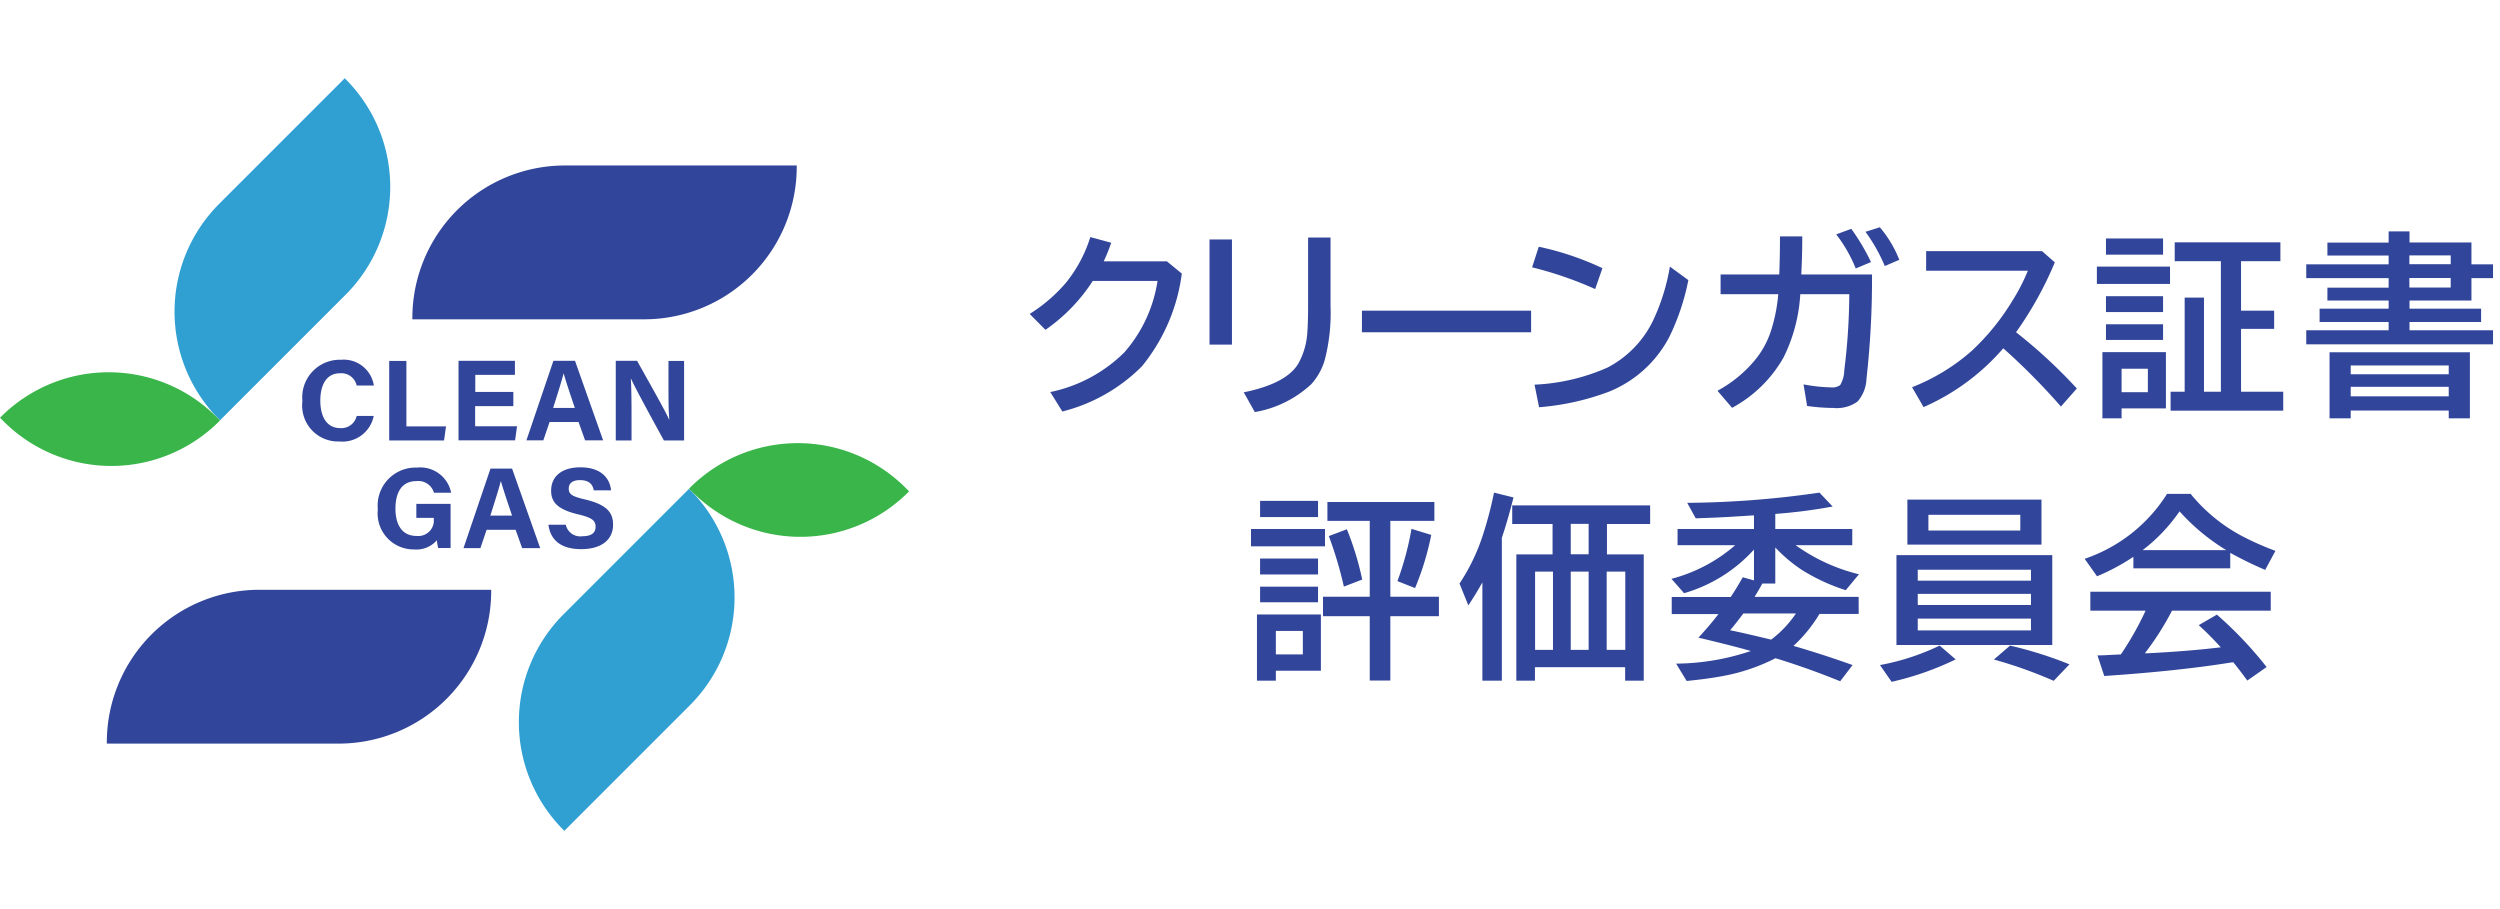 <svg xmlns="http://www.w3.org/2000/svg" width="176" height="64"><defs><clipPath id="a"><path fill="none" d="M0 0h64v64H0z"/></clipPath></defs><path fill="none" d="M72 16h104v32H72z"/><path fill="#31459a" d="m82.14 18.39 1.06.87a12.951 12.951 0 0 1-2.81 6.53 12.076 12.076 0 0 1-5.6 3.18l-.85-1.37a10.361 10.361 0 0 0 5.22-2.8 9.871 9.871 0 0 0 2.33-5.02h-4.56a12.306 12.306 0 0 1-3.33 3.44l-1.11-1.12a11.071 11.071 0 0 0 2.54-2.18 9.688 9.688 0 0 0 1.73-3.23l1.47.4a12.313 12.313 0 0 1-.53 1.31h4.44ZM85.15 16.86h1.58v7.4h-1.58Zm6.94-.14h1.58v4.84a13.091 13.091 0 0 1-.41 3.79 4.341 4.341 0 0 1-.94 1.69 7.741 7.741 0 0 1-3.98 1.97l-.78-1.39c2-.41 3.28-1.08 3.84-2.02a5.148 5.148 0 0 0 .64-2.27c.03-.42.05-1.01.05-1.76v-4.85ZM95.88 21.87h11.91v1.52H95.88v-1.52ZM112.3 20.35a26.154 26.154 0 0 0-4.44-1.53l.47-1.45a20.341 20.341 0 0 1 4.48 1.51l-.51 1.47Zm-4.27 6.73a14.207 14.207 0 0 0 5.13-1.2 7.3 7.3 0 0 0 3.22-3.32 14.529 14.529 0 0 0 1.18-3.79l1.3.95a16.287 16.287 0 0 1-1.33 3.98 8.276 8.276 0 0 1-4.3 3.89 17.955 17.955 0 0 1-4.88 1.08l-.32-1.6ZM121.13 19.32h4.13c.04-1 .05-1.9.05-2.68h1.57c0 1.03-.03 1.92-.07 2.68h4.98a63.249 63.249 0 0 1-.39 7.35 2.572 2.572 0 0 1-.63 1.6 2.51 2.51 0 0 1-1.7.45 13.587 13.587 0 0 1-1.85-.14l-.25-1.52a11.312 11.312 0 0 0 1.91.21.956.956 0 0 0 .67-.16 2.2 2.2 0 0 0 .29-1.06 44.757 44.757 0 0 0 .35-5.34h-3.45a11.5 11.5 0 0 1-1.18 4.46 9.143 9.143 0 0 1-3.62 3.54l-1.03-1.2a8.949 8.949 0 0 0 2.58-2.09 6.258 6.258 0 0 0 1.19-2.14 11.577 11.577 0 0 0 .51-2.57h-4.06v-1.39Zm9.51-.43a10 10 0 0 0-1.37-2.39l1.06-.39a15.193 15.193 0 0 1 1.39 2.34l-1.08.45Zm2.05-.16a11.668 11.668 0 0 0-1.36-2.41l1.01-.32a8.092 8.092 0 0 1 1.37 2.29l-1.02.44ZM135.6 17.68h8.16l.9.79a25.342 25.342 0 0 1-2.73 4.92 36 36 0 0 1 4.28 3.96l-1.12 1.27a46.343 46.343 0 0 0-4.06-4.1 15.732 15.732 0 0 1-5.61 4.14l-.81-1.4a14.146 14.146 0 0 0 4.2-2.56 16.412 16.412 0 0 0 2.87-3.54 13.162 13.162 0 0 0 1.08-2.1h-7.16v-1.39ZM147.62 18.77h5.15v1.22h-5.15Zm4.86 6.02v3.96h-3.12v.7h-1.35v-4.66Zm-4.22-8h4.02v1.14h-4.02Zm0 4.06h4.02v1.12h-4.02Zm0 1.98h4.02v1.1h-4.02Zm1.1 3.13v1.65h1.85v-1.65Zm8.4 1.62h2.98v1.33h-7.93v-1.33h.99v-6.63h1.36v6.63h1.19v-9.19h-3.25v-1.33h7.44v1.33h-2.77v3.48h2.33v1.28h-2.33v4.42ZM168.16 17.07v-.78h1.47v.78h4.36v1.54h1.52v.97h-1.52v1.58h-4.36v.57h5.04v.94h-5.04v.58h5.88v.99h-13.15v-.99h5.8v-.58h-4.86v-.94h4.86v-.57h-4.31v-.91h4.31v-.67h-5.8v-.97h5.8v-.62h-4.31v-.91h4.31Zm5.72 7.73v4.65h-1.49v-.55h-6.9v.55H164V24.8h9.89Zm-8.39.93v.62h6.9v-.62Zm0 1.5v.67h6.9v-.67Zm7.04-9.25h-2.91v.62h2.91Zm0 1.59h-2.91v.67h2.91ZM88.07 37.24h5.21v1.22h-5.21Zm4.92 6.02v3.96h-3.17v.7h-1.33v-4.66Zm-4.28-8h4.08v1.14h-4.08Zm0 4.06h4.08v1.12h-4.08Zm0 1.98h4.08v1.1h-4.08Zm1.11 3.12v1.65h1.9v-1.65Zm8.06-7.75v5.34h3.42v1.37h-3.42v4.53h-1.45v-4.53h-3.29v-1.37h3.29v-5.34h-2.98v-1.33h7.53v1.33Zm-3.27 4.63a27.483 27.483 0 0 0-1.06-3.56l1.27-.48a20.75 20.75 0 0 1 1.08 3.54l-1.3.5Zm3.77-.39a20.887 20.887 0 0 0 .99-3.68l1.39.43a19.6 19.6 0 0 1-1.14 3.74ZM105.73 37.84v10.08h-1.37V41q-.45.81-.99 1.62l-.62-1.54a13.783 13.783 0 0 0 1.67-3.49 27.306 27.306 0 0 0 .76-2.91l1.37.34c-.25 1.01-.52 1.95-.81 2.81Zm3.57 1.19v-2.14h-2.84v-1.31h9.71v1.31h-3.04v2.14h2.59v8.89h-1.31v-.95h-6.35v.95h-1.31v-8.89h2.54Zm-1.23 1.21v5.51h1.26v-5.51h-1.26Zm2.51-3.36v2.14h1.26v-2.14Zm0 3.36v5.51h1.26v-5.51h-1.26Zm3.84 5.51v-5.51h-1.31v5.51ZM126.41 38.38a12.868 12.868 0 0 0 4.46 2.05l-.93 1.12a13.57 13.57 0 0 1-3.06-1.41 10.35 10.35 0 0 1-1.9-1.6v2.54h-.91c-.04.06-.08.14-.14.25-.09.16-.22.39-.41.69h7.33v1.2h-2.76a10.119 10.119 0 0 1-1.83 2.25c1.58.46 2.96.92 4.16 1.35l-.87 1.14a55.91 55.91 0 0 0-4.38-1.57l-.18-.05a13.315 13.315 0 0 1-3.64 1.24q-1.08.21-2.61.36l-.74-1.22a16.862 16.862 0 0 0 5.26-.89c-.87-.25-2.09-.56-3.69-.94.54-.58 1.01-1.14 1.41-1.66h-3.29v-1.2h4.15c.27-.4.55-.86.85-1.39l.79.22v-2.17a10.579 10.579 0 0 1-4.92 3.07l-.89-1.01a11.125 11.125 0 0 0 4.49-2.37h-4.06v-1.14h5.38v-.96c-.5.03-.88.06-1.14.07-.83.06-1.82.1-2.96.14l-.6-1.09a67.363 67.363 0 0 0 9.31-.72l.93.98a37.921 37.921 0 0 1-4.04.52v1.06h5.42v1.14h-3.99Zm.04 4.81h-3.72c-.35.47-.66.86-.93 1.18.71.14 1.68.37 2.89.66a7.688 7.688 0 0 0 1.75-1.85ZM132.35 46.82a16.567 16.567 0 0 0 4.2-1.37l1.13.97a20.7 20.7 0 0 1-4.51 1.58l-.82-1.18Zm12.13-7.74v6.33h-10.97v-6.33Zm-.76-3.91v3.17h-9.44v-3.17Zm-8.71 4.94v.77h7.97v-.77Zm0 1.7v.78h7.97v-.78Zm0 1.74v.83h7.97v-.83Zm.75-7.31v1.11h6.47v-1.11Zm8.82 11.69a31.345 31.345 0 0 0-4.21-1.5l1.14-.98a27.786 27.786 0 0 1 4.18 1.32l-1.11 1.16ZM157.01 38.9v1.11h-6.82v-.81a14.862 14.862 0 0 1-2.56 1.37l-.87-1.23a11.036 11.036 0 0 0 5.8-4.57h1.66a11.8 11.8 0 0 0 3.6 2.96 19.987 19.987 0 0 0 2.37 1.05l-.72 1.34a25.985 25.985 0 0 1-2.46-1.2Zm-4.1 4.09a19.948 19.948 0 0 1-1.91 3h.22c1.88-.1 3.58-.23 5.12-.42a20.693 20.693 0 0 0-1.55-1.56l1.28-.74a27.15 27.15 0 0 1 3.5 3.69l-1.36.95q-.585-.795-.99-1.29l-.22.03q-3.63.585-8.86.94l-.48-1.45c.36 0 .69-.02 1.01-.04l.64-.03a21.6 21.6 0 0 0 1.74-3.08h-3.89v-1.33h12.7v1.33h-6.95Zm3.82-4.26a14.608 14.608 0 0 1-3.29-2.73 11.9 11.9 0 0 1-2.6 2.73h5.9Z"/><g clip-path="url(#a)"><path fill="#31459a" d="M56.09 11.74v-.09H39.77a10.742 10.742 0 0 0-10.74 10.74v.09h16.32a10.742 10.742 0 0 0 10.74-10.74M34.58 41.61v-.09H18.26A10.742 10.742 0 0 0 7.52 52.26v.09h16.32a10.742 10.742 0 0 0 10.74-10.74"/><path fill="#30a0d2" d="m24.34 5.57-.07-.06-8.84 8.84a10.737 10.737 0 0 0 0 15.18l.06.06 8.84-8.84a10.737 10.737 0 0 0 0-15.18"/><path fill="#39b54a" d="m15.43 29.66.06-.06-.25-.25a10.737 10.737 0 0 0-15.18 0l-.06.06.25.25a10.737 10.737 0 0 0 15.18 0"/><path fill="#31459a" d="M26.31 29.28a2.243 2.243 0 0 1-2.41 1.8 2.53 2.53 0 0 1-2.61-2.84 2.647 2.647 0 0 1 2.36-2.9 1.686 1.686 0 0 1 .32-.01 2.15 2.15 0 0 1 2.35 1.81h-1.21a1.1 1.1 0 0 0-1.18-.86c-1 0-1.38.9-1.38 1.92 0 .95.33 1.94 1.42 1.94a1.1 1.1 0 0 0 1.14-.86h1.22ZM27.4 25.41h1.21v4.61h2.79l-.14.99H27.4v-5.6ZM36.13 28.59h-2.68v1.42h2.95l-.14.99h-3.98v-5.6h3.97v.99h-2.79v1.2h2.68v.99ZM38.69 29.71 38.25 31h-1.19l1.9-5.6h1.52l1.98 5.6h-1.27l-.46-1.29h-2.04Zm1.78-.99c-.4-1.18-.65-1.94-.79-2.44-.14.55-.42 1.43-.74 2.44h1.53ZM43.35 31v-5.6h1.5c.7 1.26 1.99 3.52 2.25 4.13h.02c-.06-.58-.06-1.56-.06-2.47v-1.65h1.1v5.6h-1.42c-.6-1.09-2.03-3.7-2.31-4.34h-.02c.04.49.05 1.64.05 2.64v1.7h-1.1ZM31.74 38.58h-.89a2.63 2.63 0 0 1-.09-.55 1.918 1.918 0 0 1-1.63.65 2.534 2.534 0 0 1-2.53-2.82 2.672 2.672 0 0 1 2.39-2.93 2.076 2.076 0 0 1 .35-.01 2.213 2.213 0 0 1 2.42 1.77h-1.21a1.139 1.139 0 0 0-1.23-.82c-1.15 0-1.48.96-1.48 1.95s.38 1.91 1.48 1.91a1.1 1.1 0 0 0 1.22-.97v-.3h-1.23v-.99h2.41v3.13ZM34.26 37.29l-.44 1.3h-1.19l1.9-5.6h1.52l1.98 5.6h-1.27l-.46-1.29h-2.04Zm1.79-.99c-.4-1.18-.65-1.94-.79-2.44-.14.55-.42 1.43-.74 2.44h1.53ZM39.83 36.94a1.043 1.043 0 0 0 1.18.81c.65 0 .92-.26.92-.66 0-.46-.27-.65-1.23-.88-1.52-.36-1.9-.91-1.9-1.67 0-.98.73-1.64 2.06-1.64 1.49 0 2.08.8 2.16 1.62H41.8c-.06-.34-.25-.72-.97-.72-.49 0-.79.2-.79.6s.24.55 1.14.76c1.63.38 1.98.99 1.98 1.78 0 1.02-.77 1.72-2.25 1.72s-2.17-.7-2.3-1.72h1.22Z"/><path fill="#30a0d2" d="m39.66 58.43.07.06 8.84-8.84a10.737 10.737 0 0 0 0-15.18l-.06-.06-8.84 8.84a10.737 10.737 0 0 0 0 15.18"/><path fill="#39b54a" d="m48.57 34.34-.06.06.25.25a10.737 10.737 0 0 0 15.18 0l.06-.06-.25-.25a10.737 10.737 0 0 0-15.18 0"/></g></svg>
